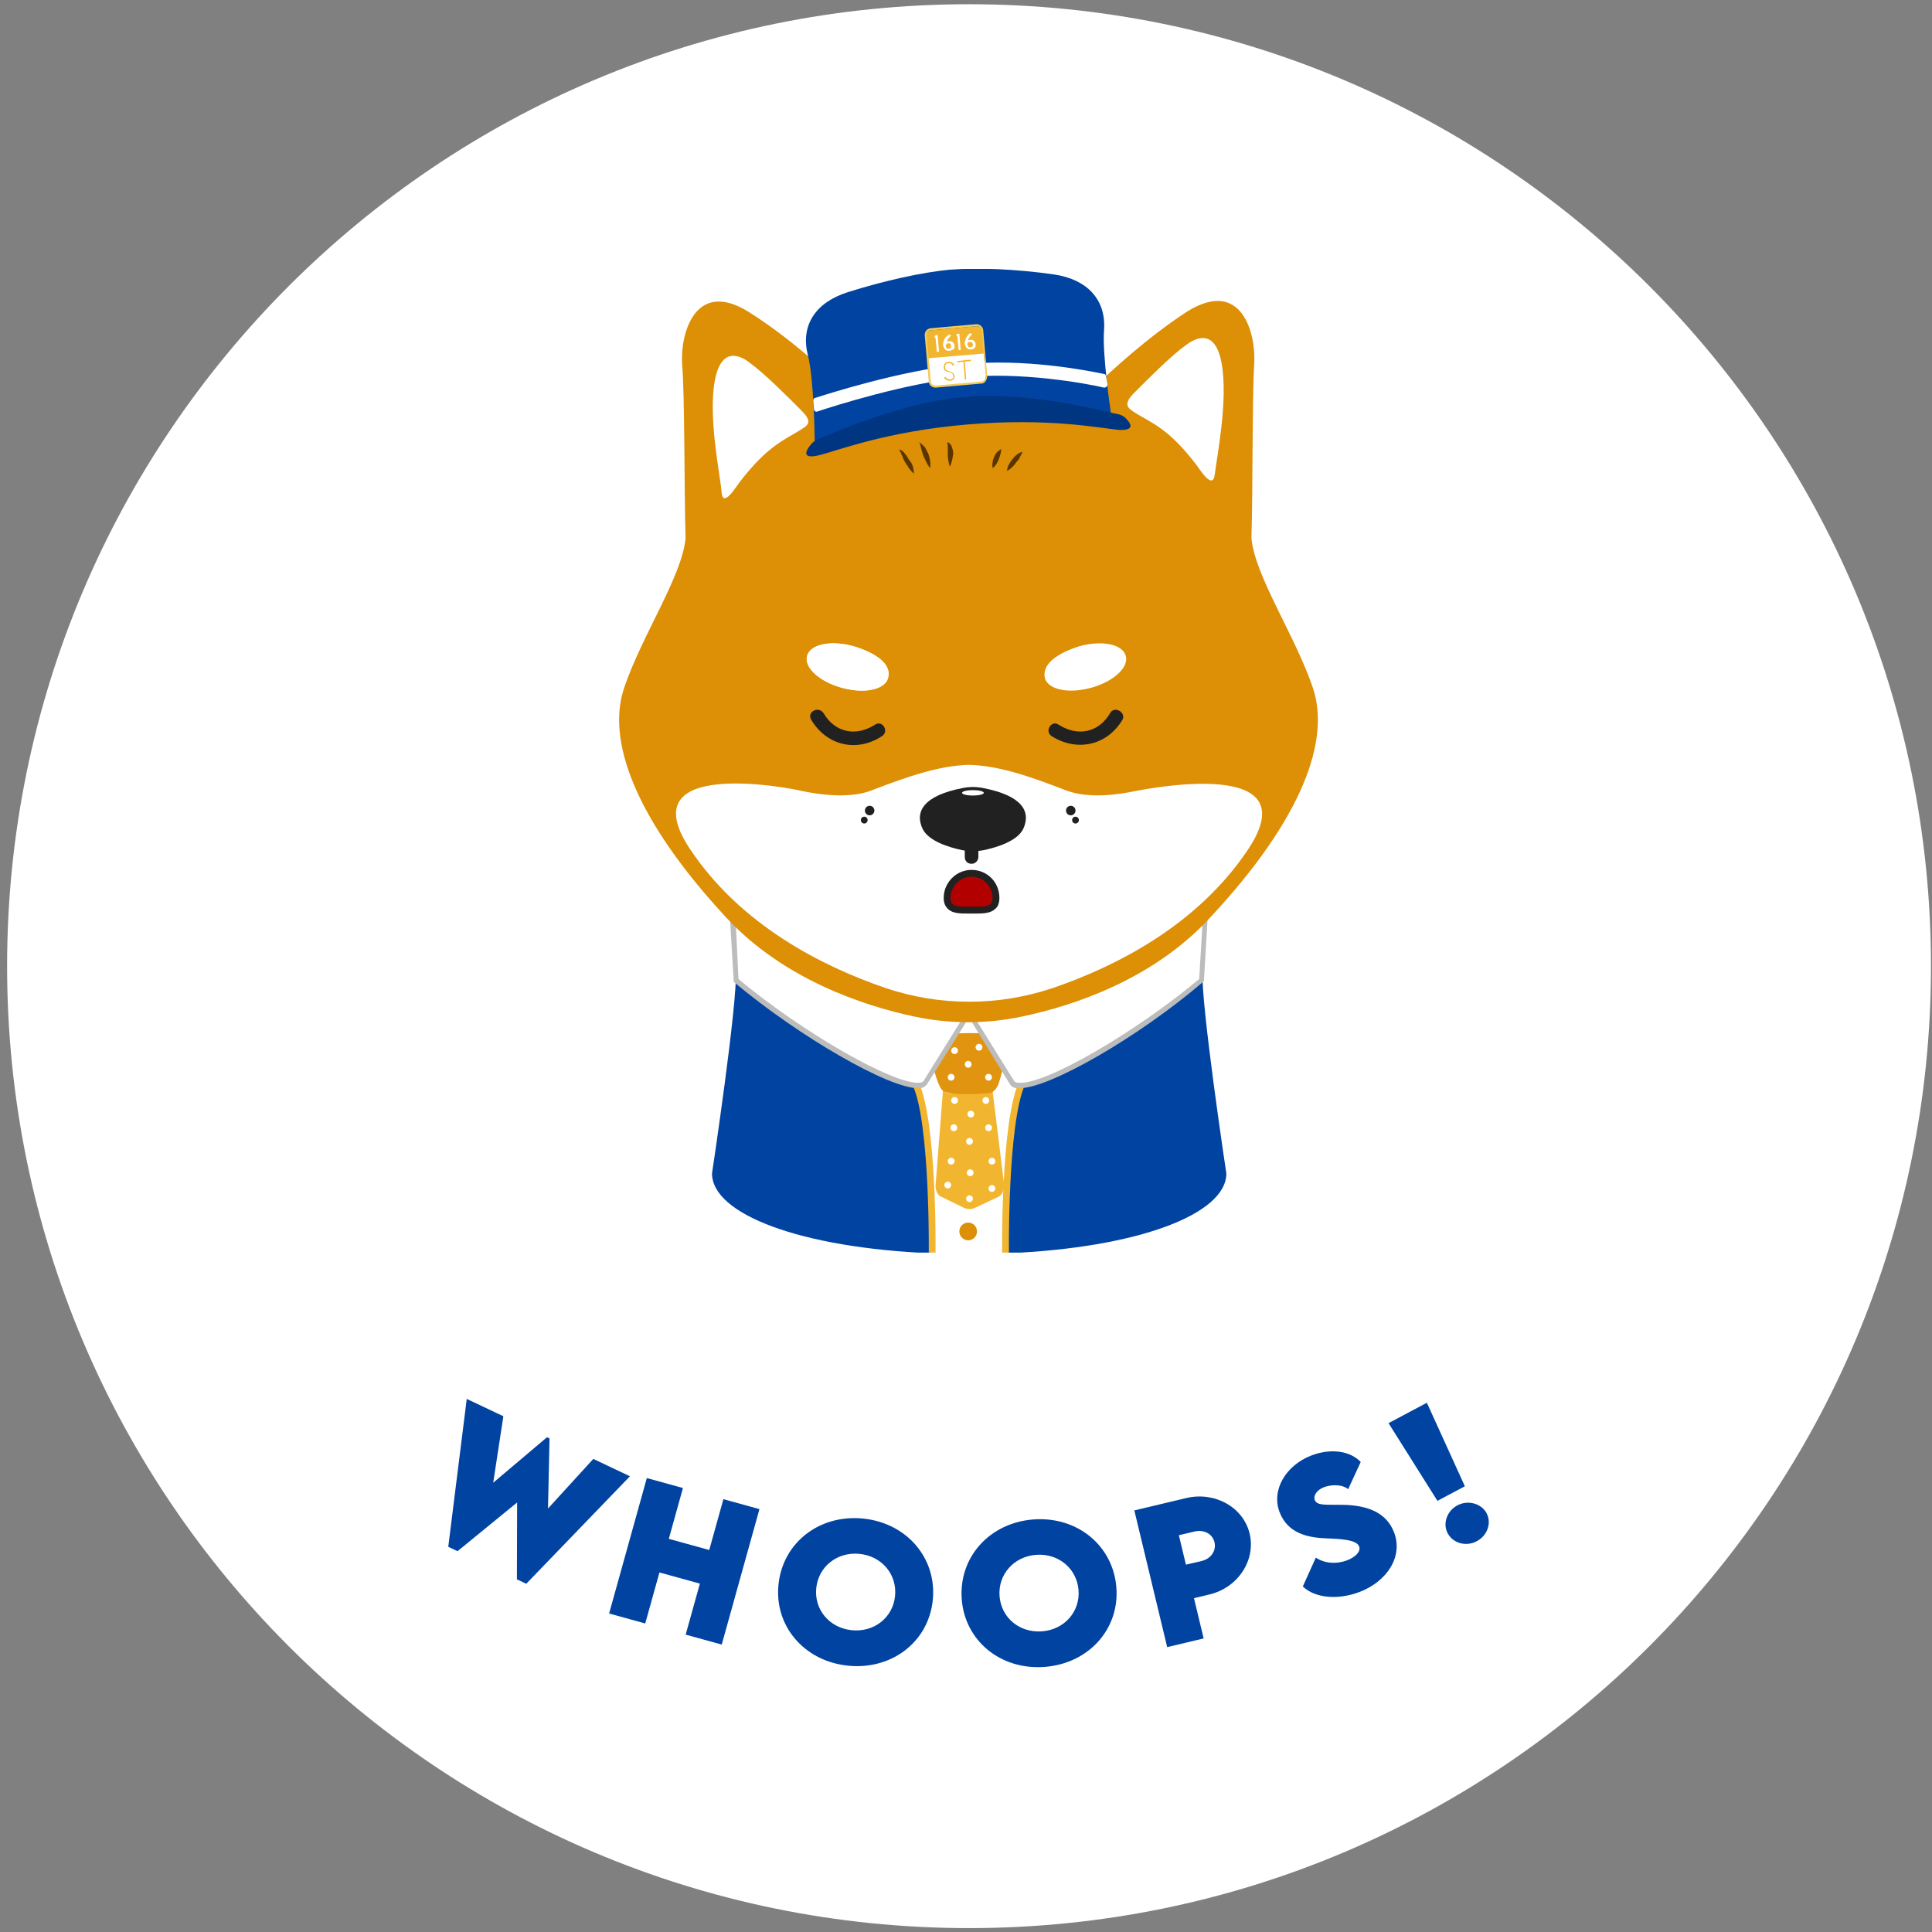 <svg width="136" height="136" viewBox="0 0 136 136" fill="none" xmlns="http://www.w3.org/2000/svg">
<rect x="0" y="0" width="136" height="136" fill="#808080" stroke="none"/>
<path d="M68.214 135.726C105.611 135.726 135.928 105.409 135.928 68.012C135.928 30.614 105.611 0.298 68.214 0.298C30.817 0.298 0.5 30.614 0.5 68.012C0.5 105.409 30.817 135.726 68.214 135.726Z" fill="white"/>
<g clip-path="url(#clip0_780_596)">
<path d="M77.909 86.254L70.783 88.174H65.618L58.492 86.254V70.264H77.909V86.254Z" fill="white"/>
<path d="M84.652 68.343C84.508 70.552 86.326 82.604 86.326 82.604C86.326 85.485 80.061 87.838 70.926 88.222L70.974 87.646C70.974 87.646 70.734 76.602 72.6 75.93" fill="#0043A1"/>
<path d="M68.485 80.538C68.828 80.538 69.107 80.259 69.107 79.914C69.107 79.57 68.828 79.29 68.485 79.29C68.142 79.29 67.863 79.57 67.863 79.914C67.863 80.259 68.142 80.538 68.485 80.538Z" fill="#DD8F05"/>
<path d="M68.485 84.044C68.828 84.044 69.107 83.765 69.107 83.42C69.107 83.075 68.828 82.796 68.485 82.796C68.142 82.796 67.863 83.075 67.863 83.42C67.863 83.765 68.142 84.044 68.485 84.044Z" fill="#DD8F05"/>
<path d="M68.153 87.309C68.496 87.309 68.775 87.029 68.775 86.685C68.775 86.34 68.496 86.061 68.153 86.061C67.81 86.061 67.531 86.34 67.531 86.685C67.531 87.029 67.81 87.309 68.153 87.309Z" fill="#DD8F05"/>
<path d="M51.795 68.342C51.938 70.551 50.121 82.603 50.121 82.603C50.121 85.484 56.386 87.837 65.521 88.221L65.473 87.645C65.473 87.645 65.712 76.601 63.847 75.928" fill="#0043A1"/>
<path d="M65.857 88.173H65.379V87.597C65.379 87.501 65.427 77.705 63.992 75.977L64.375 75.689C65.905 77.561 65.857 87.213 65.857 87.645V88.173Z" fill="#F2B52F"/>
<path d="M66.382 76.696L65.856 83.467C65.856 83.803 65.999 84.139 66.238 84.235L67.816 85.003C68.103 85.147 68.39 85.147 68.677 85.003L70.303 84.235C70.542 84.139 70.686 83.755 70.686 83.419L69.825 76.408C69.825 76.408 66.716 77.465 66.382 76.696Z" fill="#F2B52F"/>
<path d="M65.904 72.807C65.904 72.807 68.773 72.615 70.16 72.807C71.212 72.951 70.638 75.256 70.303 76.264C70.208 76.552 69.969 76.888 69.682 76.936C68.677 77.033 66.717 77.129 66.334 76.745C65.951 76.456 64.995 73.143 65.904 72.807Z" fill="#E09410"/>
<path d="M66.716 83.659C66.848 83.659 66.955 83.551 66.955 83.419C66.955 83.286 66.848 83.179 66.716 83.179C66.584 83.179 66.477 83.286 66.477 83.419C66.477 83.551 66.584 83.659 66.716 83.659Z" fill="white"/>
<path d="M68.294 82.795C68.426 82.795 68.533 82.687 68.533 82.555C68.533 82.422 68.426 82.314 68.294 82.314C68.162 82.314 68.055 82.422 68.055 82.555C68.055 82.687 68.162 82.795 68.294 82.795Z" fill="white"/>
<path d="M68.247 80.586C68.379 80.586 68.486 80.478 68.486 80.346C68.486 80.213 68.379 80.106 68.247 80.106C68.115 80.106 68.008 80.213 68.008 80.346C68.008 80.478 68.115 80.586 68.247 80.586Z" fill="white"/>
<path d="M68.341 78.666C68.473 78.666 68.58 78.558 68.58 78.426C68.58 78.293 68.473 78.186 68.341 78.186C68.209 78.186 68.102 78.293 68.102 78.426C68.102 78.558 68.209 78.666 68.341 78.666Z" fill="white"/>
<path d="M67.196 77.705C67.328 77.705 67.435 77.597 67.435 77.465C67.435 77.332 67.328 77.225 67.196 77.225C67.064 77.225 66.957 77.332 66.957 77.465C66.957 77.597 67.064 77.705 67.196 77.705Z" fill="white"/>
<path d="M66.954 81.978C67.086 81.978 67.193 81.871 67.193 81.738C67.193 81.606 67.086 81.498 66.954 81.498C66.822 81.498 66.715 81.606 66.715 81.738C66.715 81.871 66.822 81.978 66.954 81.978Z" fill="white"/>
<path d="M68.247 84.62C68.379 84.62 68.486 84.512 68.486 84.38C68.486 84.247 68.379 84.14 68.247 84.14C68.115 84.14 68.008 84.247 68.008 84.38C68.008 84.512 68.115 84.62 68.247 84.62Z" fill="white"/>
<path d="M69.825 83.899C69.957 83.899 70.064 83.792 70.064 83.659C70.064 83.526 69.957 83.419 69.825 83.419C69.693 83.419 69.586 83.526 69.586 83.659C69.586 83.792 69.693 83.899 69.825 83.899Z" fill="white"/>
<path d="M69.825 81.978C69.957 81.978 70.064 81.871 70.064 81.738C70.064 81.606 69.957 81.498 69.825 81.498C69.693 81.498 69.586 81.606 69.586 81.738C69.586 81.871 69.693 81.978 69.825 81.978Z" fill="white"/>
<path d="M69.587 79.626C69.719 79.626 69.826 79.518 69.826 79.386C69.826 79.253 69.719 79.145 69.587 79.145C69.455 79.145 69.348 79.253 69.348 79.386C69.348 79.518 69.455 79.626 69.587 79.626Z" fill="white"/>
<path d="M67.145 79.626C67.277 79.626 67.385 79.518 67.385 79.386C67.385 79.253 67.277 79.145 67.145 79.145C67.013 79.145 66.906 79.253 66.906 79.386C66.906 79.518 67.013 79.626 67.145 79.626Z" fill="white"/>
<path d="M69.395 77.705C69.527 77.705 69.635 77.597 69.635 77.465C69.635 77.332 69.527 77.225 69.395 77.225C69.263 77.225 69.156 77.332 69.156 77.465C69.156 77.597 69.263 77.705 69.395 77.705Z" fill="white"/>
<path d="M67.196 74.199C67.328 74.199 67.435 74.091 67.435 73.959C67.435 73.826 67.328 73.719 67.196 73.719C67.064 73.719 66.957 73.826 66.957 73.959C66.957 74.091 67.064 74.199 67.196 74.199Z" fill="white"/>
<path d="M68.153 75.16C68.285 75.16 68.392 75.052 68.392 74.92C68.392 74.787 68.285 74.68 68.153 74.68C68.021 74.68 67.914 74.787 67.914 74.92C67.914 75.052 68.021 75.16 68.153 75.16Z" fill="white"/>
<path d="M69.587 76.072C69.719 76.072 69.826 75.965 69.826 75.832C69.826 75.699 69.719 75.592 69.587 75.592C69.455 75.592 69.348 75.699 69.348 75.832C69.348 75.965 69.455 76.072 69.587 76.072Z" fill="white"/>
<path d="M66.954 76.072C67.086 76.072 67.193 75.965 67.193 75.832C67.193 75.699 67.086 75.592 66.954 75.592C66.822 75.592 66.715 75.699 66.715 75.832C66.715 75.965 66.822 76.072 66.954 76.072Z" fill="white"/>
<path d="M68.915 73.96C69.047 73.96 69.154 73.852 69.154 73.72C69.154 73.587 69.047 73.48 68.915 73.48C68.783 73.48 68.676 73.587 68.676 73.72C68.676 73.852 68.783 73.96 68.915 73.96Z" fill="white"/>
<path d="M51.602 64.598C51.602 64.598 58.919 70.024 68.197 71.368L65.184 76.218C64.275 77.322 56.958 73.289 51.889 69.015L51.602 64.598Z" fill="white"/>
<path d="M64.611 76.601C62.554 76.601 56.289 73 51.698 69.159L51.65 69.111L51.363 64.261L51.65 64.501C51.746 64.549 59.063 69.879 68.15 71.223L68.437 71.271L65.233 76.361C65.089 76.505 64.946 76.601 64.707 76.601C64.707 76.601 64.659 76.601 64.611 76.601ZM51.985 68.918C56.529 72.712 62.937 76.361 64.707 76.217C64.85 76.217 64.946 76.169 64.994 76.121L67.863 71.511C59.828 70.263 53.228 65.989 51.794 64.981L51.985 68.918Z" fill="#BCBCBC"/>
<path d="M71.021 88.174H70.543V87.598C70.543 87.214 70.495 77.562 72.026 75.642L72.408 75.93C70.974 77.706 71.021 87.454 71.021 87.55V88.174Z" fill="#F2B52F"/>
<path d="M84.842 64.597C84.842 64.597 77.524 70.023 68.246 71.367L71.259 76.217C72.168 77.321 79.485 73.288 84.555 69.014L84.842 64.597Z" fill="white"/>
<path d="M71.787 76.601C71.739 76.601 71.691 76.601 71.644 76.601C71.404 76.601 71.213 76.505 71.117 76.361L67.961 71.223L68.248 71.175C77.335 69.831 84.7 64.501 84.748 64.453L85.035 64.213L84.748 69.063L84.7 69.111C80.156 73 73.891 76.601 71.787 76.601ZM68.535 71.511L71.404 76.121C71.452 76.169 71.548 76.217 71.691 76.217C73.509 76.409 79.87 72.712 84.413 68.919L84.652 64.981C83.169 65.99 76.57 70.263 68.535 71.511Z" fill="#BCBCBC"/>
<path d="M92.4 48.368C91.157 44.718 88.335 40.541 88.096 37.9C88.096 37.852 88.096 37.756 88.096 37.708C88.192 34.779 88.144 27.816 88.287 25.655C88.431 23.495 87.426 19.557 83.6 21.91C80.779 23.735 78.196 26.136 77.048 27.24C76.666 27.624 76.139 27.768 75.613 27.672C74.083 27.336 70.735 26.664 68.153 26.664C65.953 26.664 62.318 27.336 60.692 27.672C60.166 27.768 59.64 27.624 59.257 27.24C58.157 26.136 55.527 23.735 52.705 21.958C48.927 19.605 47.874 23.495 48.018 25.655C48.209 27.816 48.161 34.779 48.257 37.708C48.257 37.756 48.257 37.852 48.257 37.9C48.018 40.541 45.196 44.718 43.953 48.368C42.661 52.065 44.67 57.635 51.127 64.597C55.144 68.919 60.74 70.792 64.374 71.56C66.861 72.088 69.444 72.088 71.931 71.56C75.613 70.792 81.209 68.919 85.178 64.597C91.683 57.635 93.692 52.065 92.4 48.368Z" fill="#DD8F05"/>
<path d="M52.085 33.915C51.846 34.203 50.889 35.835 50.794 34.635C50.698 33.434 49.837 29.401 50.316 26.808C50.794 24.215 52.276 25.128 52.803 25.56C53.807 26.28 55.385 27.864 56.437 28.921C57.298 29.785 56.772 29.977 56.342 30.265C55.194 30.986 54.046 31.37 52.085 33.915Z" fill="white"/>
<path d="M84.174 32.666C84.413 32.954 85.37 34.586 85.513 33.386C85.656 32.185 86.469 28.152 85.991 25.559C85.513 22.966 84.03 23.878 83.456 24.311C82.452 25.031 80.874 26.616 79.822 27.672C78.961 28.536 79.487 28.776 79.917 29.064C81.065 29.785 82.213 30.121 84.174 32.666Z" fill="white"/>
<path d="M80.012 55.666C78.673 55.954 76.569 56.242 74.99 55.617C72.504 54.657 70.303 53.889 68.199 53.841C66.143 53.889 63.895 54.657 61.408 55.617C59.877 56.242 57.725 55.954 56.386 55.666C55.621 55.473 44.191 53.265 48.591 59.795C52.178 65.173 57.965 68.054 62.317 69.543C66.143 70.839 70.303 70.839 74.13 69.543C78.482 68.054 84.269 65.173 87.856 59.795C92.208 53.265 80.825 55.521 80.012 55.666Z" fill="white"/>
<path d="M57.346 31.177V30.841C57.346 30.793 57.298 26.663 56.867 24.983C56.341 22.918 57.394 21.285 59.689 20.565C62.272 19.749 64.902 19.173 66.863 18.981H66.911C68.872 18.837 71.502 18.933 74.18 19.317C76.524 19.653 77.863 21.093 77.719 23.206C77.576 24.935 78.198 29.016 78.198 29.064L78.246 29.4L76.189 29.064C72.65 28.536 71.215 28.296 69.972 28.248C69.207 28.248 66.385 28.488 65.667 28.632C64.328 28.92 62.607 29.4 58.015 30.937L57.346 31.177Z" fill="#0043A1"/>
<path d="M79.201 29.4C78.961 29.16 78.483 29.112 78.483 29.112C71.453 27.383 67.914 27.959 67.914 27.959C67.914 27.959 64.279 28.007 57.679 30.888C57.679 30.888 57.249 31.032 57.057 31.321C56.818 31.609 56.292 32.377 57.679 32.041C59.018 31.705 62.414 30.36 68.105 29.88C73.796 29.4 77.335 30.12 78.77 30.264C80.109 30.312 79.44 29.64 79.201 29.4Z" fill="#003582"/>
<path d="M77.959 27.047C77.959 27.191 77.863 27.287 77.719 27.287C76.524 26.999 71.789 26.135 67.772 26.567C63.659 26.999 58.685 28.584 57.537 28.968C57.394 29.016 57.298 28.92 57.298 28.776L57.25 28.199C57.25 28.103 57.298 28.007 57.394 28.007C58.302 27.719 63.372 26.087 67.676 25.654C72.124 25.174 76.811 26.135 77.719 26.327C77.815 26.327 77.863 26.423 77.863 26.519L77.959 27.047Z" fill="white"/>
<path d="M69.3 24.934L69.157 23.301C69.157 23.109 68.966 22.965 68.774 22.965L65.522 23.253C65.331 23.253 65.188 23.445 65.188 23.637L65.331 25.27L69.3 24.934Z" fill="#F2B52F"/>
<path d="M65.285 25.222L65.429 26.855C65.429 27.047 65.62 27.191 65.811 27.191L69.063 26.902C69.255 26.902 69.398 26.71 69.398 26.518L69.255 24.886L65.285 25.222Z" fill="white"/>
<path d="M69.111 26.999L65.859 27.287C65.62 27.287 65.428 27.143 65.381 26.903L65.094 23.59C65.094 23.349 65.237 23.157 65.476 23.109L68.728 22.821C68.968 22.821 69.159 22.965 69.207 23.205L69.494 26.471C69.494 26.759 69.302 26.999 69.111 26.999ZM65.524 23.253C65.381 23.253 65.237 23.398 65.237 23.59L65.524 26.855C65.524 26.999 65.668 27.143 65.859 27.143L69.111 26.855C69.255 26.855 69.398 26.711 69.398 26.519L69.111 23.253C69.111 23.109 68.968 22.965 68.776 22.965L65.524 23.253Z" fill="#F2CA5A"/>
<path d="M66.813 23.542L66.957 23.638C66.861 23.686 66.813 23.782 66.765 23.83C66.718 23.878 66.67 23.974 66.67 24.07C66.718 24.022 66.765 24.022 66.861 24.022C66.957 24.022 67.004 24.022 67.1 24.118C67.148 24.166 67.196 24.262 67.196 24.358C67.196 24.454 67.196 24.55 67.1 24.598C67.004 24.646 66.909 24.694 66.813 24.694C66.718 24.694 66.622 24.694 66.526 24.598C66.478 24.55 66.431 24.454 66.383 24.31C66.383 24.214 66.383 24.118 66.431 24.022C66.478 23.926 66.478 23.83 66.574 23.734C66.622 23.686 66.718 23.638 66.813 23.542ZM66.574 24.262C66.574 24.31 66.574 24.31 66.574 24.358C66.574 24.406 66.622 24.454 66.622 24.502C66.67 24.55 66.718 24.55 66.765 24.55C66.813 24.55 66.861 24.502 66.909 24.502C66.957 24.454 66.957 24.406 66.957 24.358C66.957 24.31 66.909 24.262 66.909 24.214C66.861 24.166 66.813 24.166 66.765 24.166C66.718 24.166 66.718 24.166 66.67 24.166C66.67 24.214 66.622 24.262 66.574 24.262Z" fill="white"/>
<path d="M68.297 23.445L68.44 23.541C68.344 23.589 68.297 23.685 68.249 23.733C68.201 23.781 68.153 23.878 68.153 23.974C68.201 23.925 68.249 23.925 68.344 23.925C68.44 23.925 68.488 23.925 68.584 24.021C68.631 24.07 68.679 24.166 68.679 24.262C68.679 24.358 68.679 24.454 68.584 24.502C68.536 24.55 68.44 24.598 68.344 24.598C68.249 24.598 68.153 24.598 68.058 24.502C67.962 24.406 67.962 24.31 67.914 24.214C67.914 24.118 67.914 24.021 67.962 23.925C68.01 23.829 68.01 23.733 68.105 23.637C68.153 23.589 68.201 23.493 68.297 23.445ZM68.105 24.166C68.105 24.214 68.105 24.214 68.105 24.262C68.105 24.31 68.153 24.358 68.153 24.406C68.201 24.454 68.249 24.454 68.297 24.454C68.344 24.454 68.392 24.406 68.44 24.406C68.488 24.358 68.488 24.31 68.488 24.262C68.488 24.214 68.44 24.166 68.44 24.118C68.392 24.07 68.344 24.07 68.297 24.07C68.249 24.07 68.249 24.07 68.201 24.07C68.153 24.118 68.153 24.118 68.105 24.166Z" fill="white"/>
<path d="M67.293 23.637L67.389 23.493H67.532L67.628 24.646H67.484L67.389 23.637H67.293Z" fill="white"/>
<path d="M65.762 23.781L65.857 23.589H66.001L66.097 24.741L65.953 24.789L65.857 23.781H65.762Z" fill="white"/>
<path d="M66.864 26.806C66.721 26.806 66.577 26.758 66.481 26.614V26.566L66.577 26.518V26.566C66.673 26.662 66.768 26.71 66.864 26.71C67.007 26.71 67.151 26.614 67.103 26.47C67.103 26.374 67.055 26.23 66.768 26.182C66.529 26.134 66.434 26.038 66.434 25.846C66.434 25.606 66.577 25.462 66.768 25.462C66.912 25.462 67.055 25.51 67.151 25.654V25.702L67.055 25.75V25.702C67.007 25.606 66.912 25.558 66.768 25.558C66.625 25.558 66.529 25.654 66.529 25.846C66.529 25.99 66.625 26.086 66.816 26.134C67.055 26.182 67.199 26.326 67.199 26.518C67.199 26.662 67.055 26.806 66.864 26.806Z" fill="#F2B52F"/>
<path d="M68.012 26.711H67.917L67.821 25.462L67.391 25.51V25.414L68.347 25.318V25.414L67.917 25.462L68.012 26.711Z" fill="#F2B52F"/>
<path d="M69.205 55.473C68.727 55.377 68.249 55.377 67.771 55.473C64.997 56.002 64.375 57.154 64.949 58.354C65.379 59.219 66.814 59.651 67.723 59.843C68.249 59.939 68.775 59.939 69.253 59.843C70.162 59.651 71.597 59.219 72.027 58.354C72.601 57.106 71.931 56.002 69.205 55.473Z" fill="#212121"/>
<path d="M68.488 56.002C68.91 56.002 69.253 55.916 69.253 55.81C69.253 55.704 68.91 55.618 68.488 55.618C68.065 55.618 67.723 55.704 67.723 55.81C67.723 55.916 68.065 56.002 68.488 56.002Z" fill="white"/>
<path d="M64.326 33.338C64.039 33.098 63.895 32.81 63.704 32.522C63.608 32.377 63.56 32.233 63.513 32.089C63.417 31.945 63.417 31.801 63.273 31.657C63.465 31.657 63.608 31.801 63.704 31.945C63.847 32.089 63.895 32.233 63.991 32.377C64.23 32.618 64.326 32.954 64.326 33.338Z" fill="#593500"/>
<path d="M65.476 32.954C65.237 32.666 65.141 32.377 64.998 32.089C64.95 31.945 64.902 31.801 64.854 31.609C64.807 31.465 64.807 31.321 64.711 31.129C64.854 31.225 64.998 31.369 65.094 31.465C65.189 31.609 65.237 31.753 65.333 31.897C65.476 32.281 65.524 32.617 65.476 32.954Z" fill="#593500"/>
<path d="M66.863 32.858C66.767 32.569 66.72 32.281 66.72 31.993V31.561C66.72 31.417 66.72 31.273 66.672 31.129C66.863 31.177 66.959 31.321 67.007 31.465C67.055 31.609 67.102 31.753 67.102 31.945C67.055 32.233 67.007 32.569 66.863 32.858Z" fill="#593500"/>
<path d="M69.874 32.954C69.826 32.666 69.874 32.426 69.97 32.186C70.066 31.945 70.209 31.753 70.496 31.609C70.448 31.898 70.4 32.09 70.305 32.33C70.209 32.57 70.113 32.762 69.874 32.954Z" fill="#593500"/>
<path d="M70.879 33.146C70.927 32.81 71.07 32.57 71.261 32.33C71.453 32.09 71.644 31.898 71.979 31.802C71.931 31.946 71.835 32.09 71.788 32.186C71.74 32.33 71.644 32.426 71.549 32.522C71.357 32.81 71.166 33.002 70.879 33.146Z" fill="#593500"/>
<path d="M61.218 57.394C61.403 57.394 61.552 57.243 61.552 57.058C61.552 56.872 61.403 56.722 61.218 56.722C61.033 56.722 60.883 56.872 60.883 57.058C60.883 57.243 61.033 57.394 61.218 57.394Z" fill="#212121"/>
<path d="M60.837 57.97C60.969 57.97 61.076 57.863 61.076 57.73C61.076 57.598 60.969 57.49 60.837 57.49C60.705 57.49 60.598 57.598 60.598 57.73C60.598 57.863 60.705 57.97 60.837 57.97Z" fill="#212121"/>
<path d="M75.374 57.394C75.559 57.394 75.709 57.243 75.709 57.058C75.709 56.872 75.559 56.722 75.374 56.722C75.189 56.722 75.039 56.872 75.039 57.058C75.039 57.243 75.189 57.394 75.374 57.394Z" fill="#212121"/>
<path d="M75.708 57.97C75.84 57.97 75.947 57.863 75.947 57.73C75.947 57.598 75.84 57.49 75.708 57.49C75.576 57.49 75.469 57.598 75.469 57.73C75.469 57.863 75.576 57.97 75.708 57.97Z" fill="#212121"/>
<path d="M62.509 47.743C62.27 48.559 60.835 48.847 59.257 48.415C57.679 47.983 56.579 46.975 56.818 46.158C57.057 45.342 58.492 45.054 60.07 45.486C61.648 45.966 62.796 46.735 62.509 47.743Z" fill="white"/>
<path d="M78.15 50.192C77.337 51.584 75.854 51.873 74.515 51.008C73.989 50.672 73.511 51.489 74.037 51.825C75.806 52.929 77.911 52.497 79.011 50.672C79.298 50.144 78.437 49.664 78.15 50.192Z" fill="#212121"/>
<path d="M57.106 50.672C58.206 52.497 60.311 52.977 62.08 51.825C62.606 51.489 62.128 50.672 61.602 51.008C60.263 51.873 58.78 51.584 57.967 50.192C57.585 49.664 56.772 50.144 57.106 50.672Z" fill="#212121"/>
<path d="M62.509 47.743C62.27 48.559 60.835 48.847 59.257 48.415C57.679 47.983 56.579 46.975 56.818 46.158C57.057 45.342 58.492 45.054 60.07 45.486C61.648 45.966 62.796 46.735 62.509 47.743Z" fill="white"/>
<path d="M73.555 47.743C73.794 48.559 75.229 48.847 76.807 48.415C78.385 47.983 79.485 46.975 79.246 46.158C79.007 45.342 77.572 45.054 75.994 45.486C74.464 45.966 73.316 46.735 73.555 47.743Z" fill="white"/>
<path d="M70.111 63.204C70.111 64.165 69.346 64.069 68.39 64.069C67.433 64.069 66.668 64.165 66.668 63.204C66.668 62.244 67.433 61.476 68.39 61.476C69.346 61.476 70.111 62.244 70.111 63.204Z" fill="#B20000"/>
<path d="M68.773 64.308C68.725 64.308 68.677 64.308 68.582 64.308H68.391H68.199C67.578 64.308 67.051 64.308 66.717 63.972C66.525 63.78 66.43 63.54 66.43 63.204C66.43 62.148 67.291 61.235 68.391 61.235C69.49 61.235 70.351 62.1 70.351 63.204C70.351 63.54 70.256 63.828 70.064 63.972C69.778 64.26 69.299 64.308 68.773 64.308ZM68.391 61.715C67.578 61.715 66.908 62.388 66.908 63.204C66.908 63.396 66.956 63.54 67.051 63.636C67.243 63.828 67.673 63.828 68.199 63.828H68.391H68.582C69.108 63.828 69.538 63.828 69.73 63.636C69.825 63.54 69.873 63.396 69.873 63.204C69.873 62.388 69.204 61.715 68.391 61.715Z" fill="#212121"/>
<path d="M68.392 60.804C68.105 60.804 67.914 60.612 67.914 60.324V58.5C67.914 58.212 68.105 58.02 68.392 58.02C68.679 58.02 68.871 58.212 68.871 58.5V60.324C68.871 60.564 68.679 60.804 68.392 60.804Z" fill="#212121"/>
</g>
<path d="M31.555 108.884L32.206 109.193L36.403 105.764L36.387 111.176L37.044 111.488L44.343 103.92L41.765 102.698L38.576 106.19L38.683 101.257L38.505 101.173L34.718 104.374L35.434 99.696L32.856 98.474L31.555 108.884Z" fill="#0043A1"/>
<path d="M50.922 105.532L49.926 109.11L47.079 108.325L48.075 104.747L45.532 104.045L42.877 113.58L45.42 114.282L46.42 110.691L49.267 111.476L48.267 115.067L50.805 115.767L53.46 106.232L50.922 105.532Z" fill="#0043A1"/>
<path d="M59.687 117.252C62.767 117.569 65.354 115.583 65.659 112.653C65.967 109.698 63.844 107.214 60.771 106.898C57.697 106.581 55.108 108.579 54.801 111.534C54.496 114.465 56.614 116.935 59.687 117.252ZM59.953 114.755C58.383 114.594 57.302 113.304 57.459 111.789C57.617 110.269 58.942 109.221 60.512 109.383C62.083 109.544 63.163 110.841 63.005 112.361C62.847 113.875 61.524 114.917 59.953 114.755Z" fill="#0043A1"/>
<path d="M73.526 117.34C76.613 117.11 78.807 114.7 78.586 111.762C78.363 108.8 75.833 106.729 72.752 106.959C69.67 107.188 67.478 109.61 67.7 112.573C67.921 115.511 70.445 117.57 73.526 117.34ZM73.344 114.836C71.769 114.953 70.476 113.874 70.362 112.356C70.247 110.832 71.365 109.567 72.939 109.45C74.513 109.333 75.807 110.418 75.922 111.942C76.036 113.46 74.918 114.719 73.344 114.836Z" fill="#0043A1"/>
<path d="M82.162 115.946L84.729 115.335L84.048 112.499L85.133 112.241C87.161 111.758 88.412 109.813 87.966 107.957C87.514 106.076 85.493 104.979 83.502 105.453L79.849 106.323L82.162 115.946ZM84.568 109.889L83.481 110.141L82.983 108.07L84.069 107.811C84.752 107.649 85.35 107.973 85.491 108.558C85.633 109.149 85.259 109.731 84.568 109.889Z" fill="#0043A1"/>
<path d="M95.744 112.048C97.599 111.325 98.811 109.593 98.121 107.838C97.585 106.478 96.28 105.972 94.594 105.931C93.431 105.903 92.722 106.021 92.555 105.599C92.432 105.284 92.692 104.886 93.198 104.689C93.64 104.516 94.435 104.45 94.902 104.828L95.785 102.915C95.065 102.148 93.702 101.915 92.289 102.466C90.532 103.151 89.458 104.882 90.086 106.476C90.633 107.865 91.939 108.239 93.308 108.285C94.373 108.331 95.485 108.379 95.672 108.853C95.82 109.23 95.383 109.618 94.861 109.822C94.086 110.124 93.233 110.061 92.626 109.645L91.71 111.677C92.576 112.513 94.223 112.642 95.744 112.048Z" fill="#0043A1"/>
<path d="M101.186 105.65L103.116 104.623L100.442 98.745L97.744 100.18L101.186 105.65ZM103.956 108.491C104.696 108.098 105.019 107.216 104.644 106.518C104.275 105.83 103.338 105.57 102.588 105.969C101.859 106.357 101.538 107.244 101.91 107.937C102.291 108.646 103.211 108.888 103.956 108.491Z" fill="#0043A1"/>
<defs>
<clipPath id="clip0_780_596">
<rect width="49.213" height="69.241" fill="white" transform="translate(43.57 18.933)"/>
</clipPath>
</defs>
</svg>
